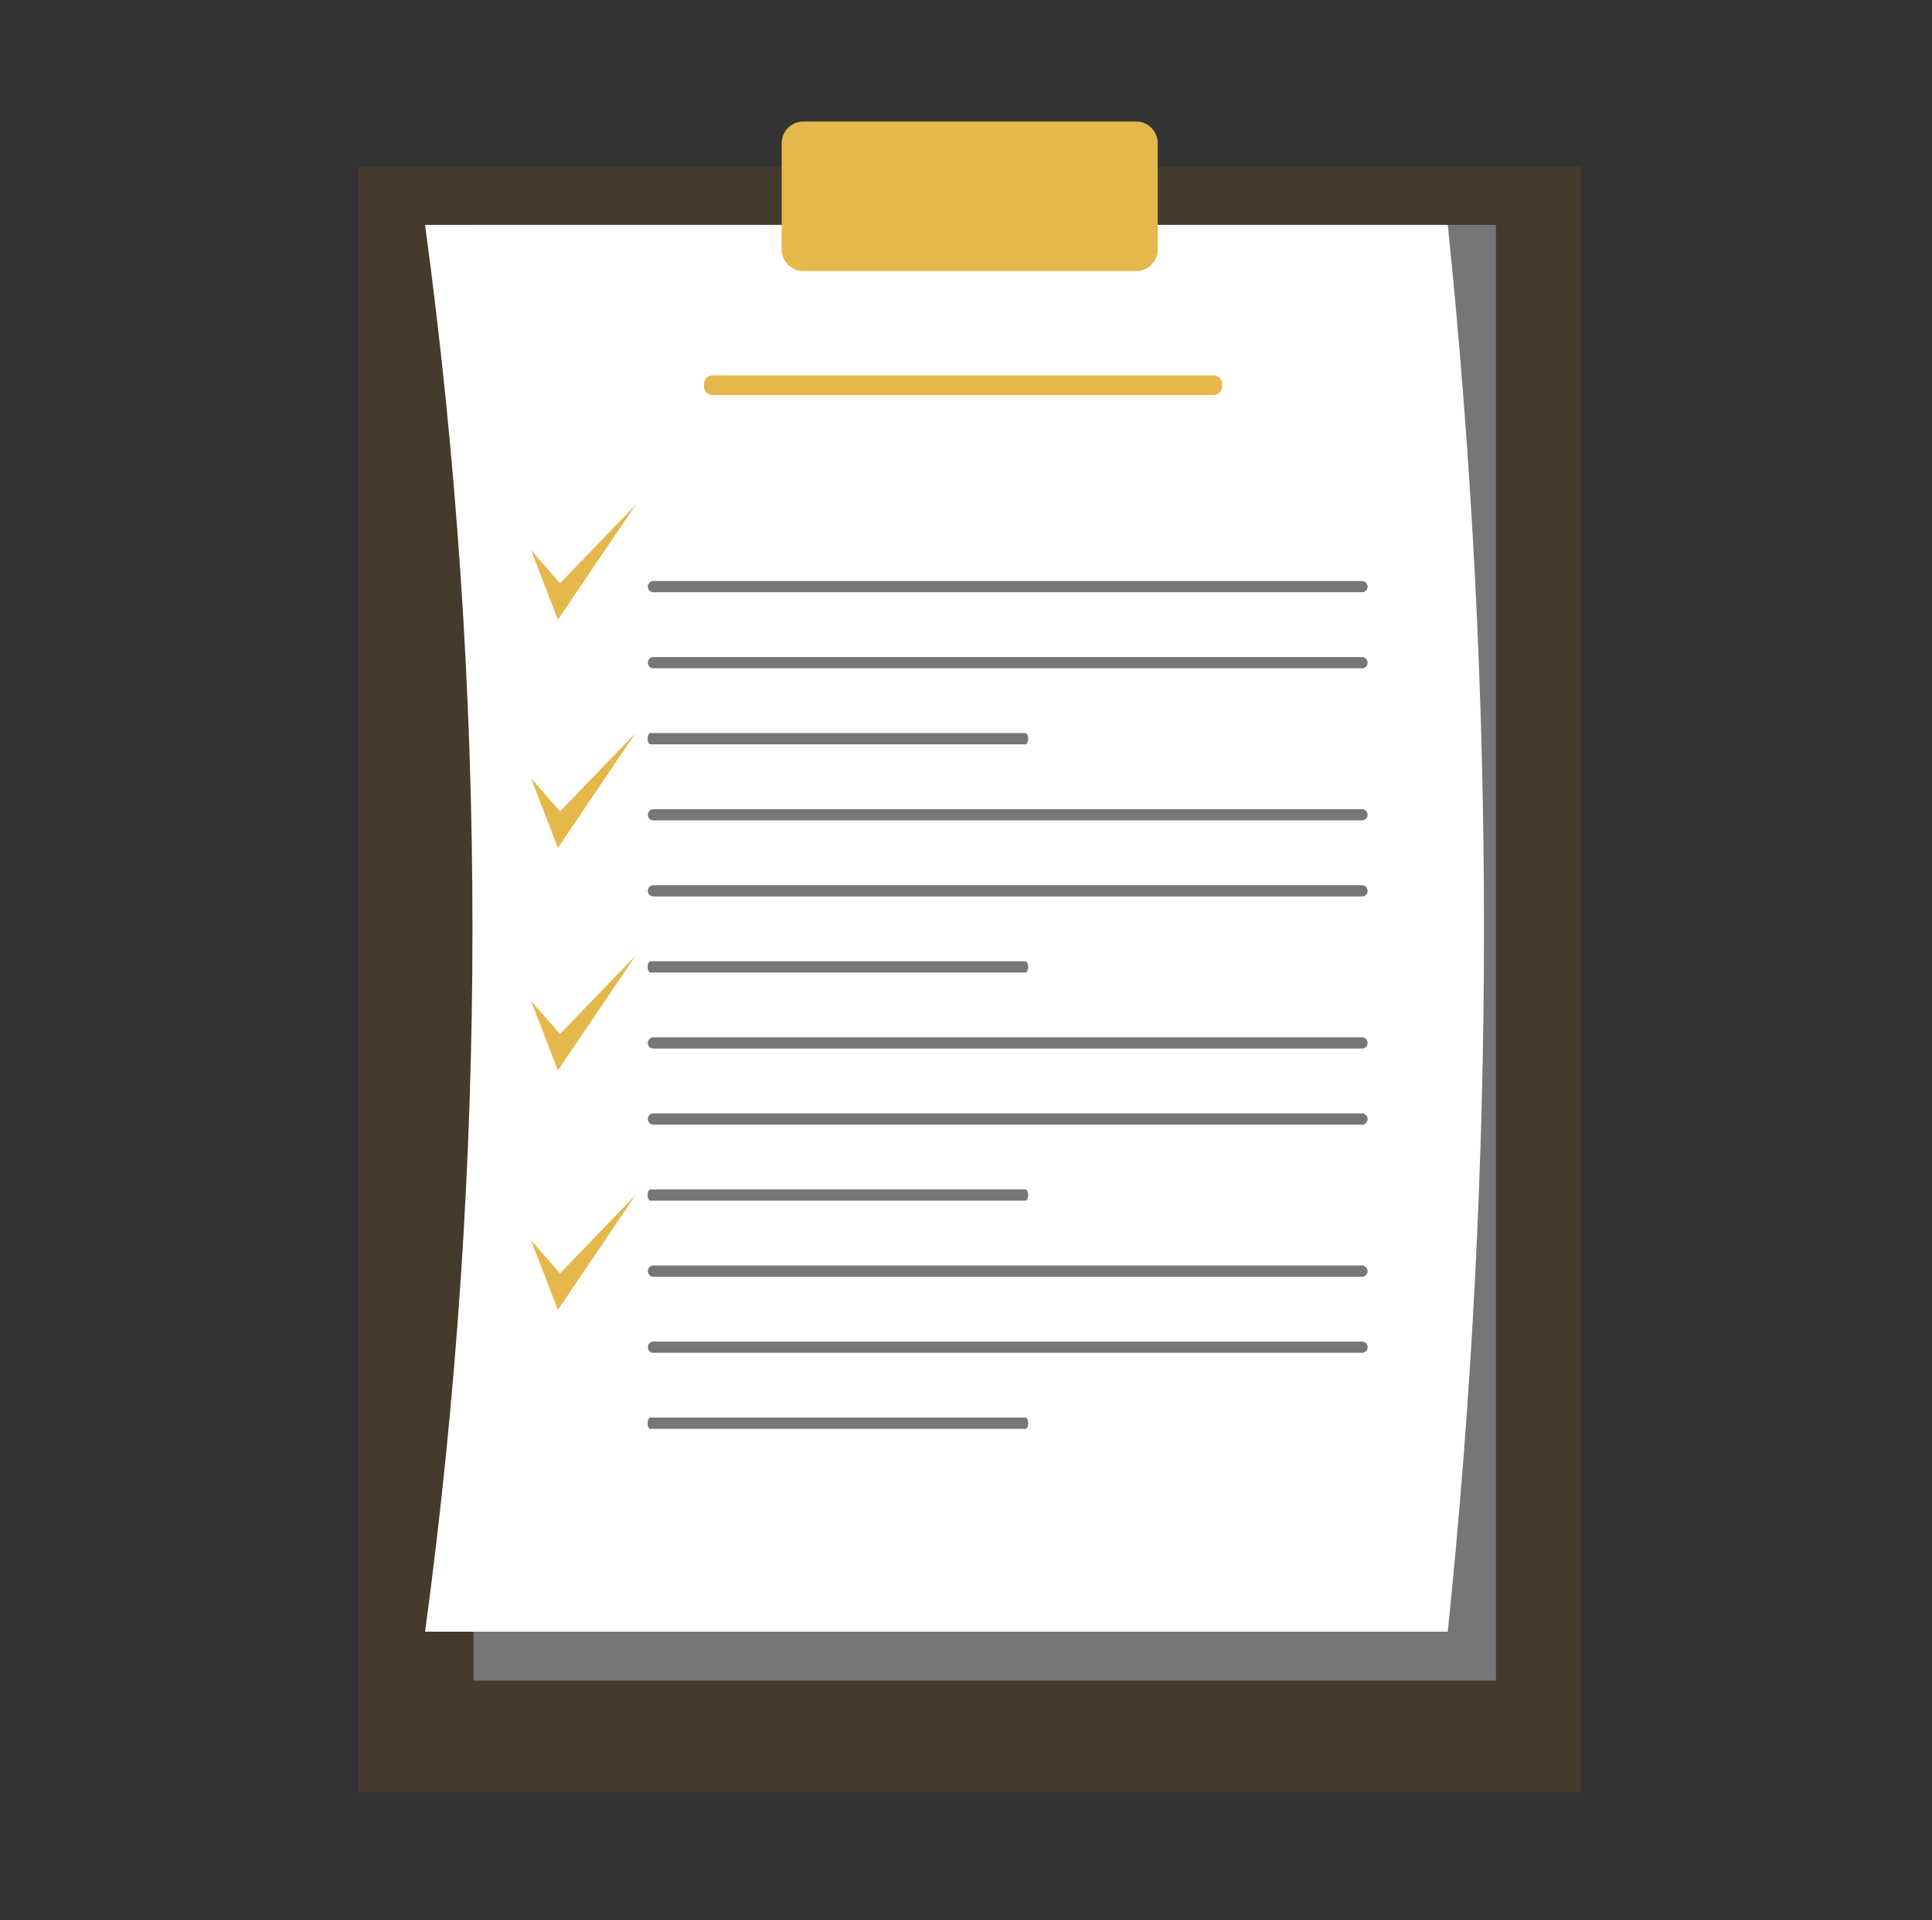 <svg width="159" height="158" viewBox="0 0 159 158" fill="none" xmlns="http://www.w3.org/2000/svg">
<rect x="0" y="0" width="159" height="158" fill="#333333" stroke="none"/>
<path d="M29.5 13.709H130.114V147.472H29.5V13.709Z" fill="#453B2C"/>
<path d="M38.973 18.505H123.111V138.282H38.973V18.505Z" fill="#767676"/>
<path d="M119.15 134.261H34.984C40.183 95.851 40.183 56.915 34.984 18.505H119.15C123.123 56.988 123.123 95.778 119.15 134.261Z" fill="white"/>
<path d="M93.502 10H66.108C65.128 10 64.334 10.794 64.334 11.774V20.532C64.334 21.512 65.128 22.307 66.108 22.307H93.502C94.482 22.307 95.277 21.512 95.277 20.532V11.774C95.277 10.794 94.482 10 93.502 10Z" fill="#E4B84B"/>
<path d="M99.86 30.883H58.651C58.254 30.883 57.932 31.204 57.932 31.602V31.787C57.932 32.184 58.254 32.506 58.651 32.506H99.86C100.257 32.506 100.579 32.184 100.579 31.787V31.602C100.579 31.204 100.257 30.883 99.86 30.883Z" fill="#E4B84B"/>
<path d="M53.729 48.732C53.615 48.719 53.511 48.664 53.434 48.579C53.358 48.493 53.316 48.383 53.316 48.269C53.316 48.154 53.358 48.044 53.434 47.959C53.511 47.873 53.615 47.819 53.729 47.806H112.139C112.253 47.819 112.358 47.873 112.434 47.959C112.51 48.044 112.552 48.154 112.552 48.269C112.552 48.383 112.51 48.493 112.434 48.579C112.358 48.664 112.253 48.719 112.139 48.732H53.729Z" fill="#767676"/>
<path d="M53.729 54.99C53.615 54.977 53.511 54.922 53.434 54.837C53.358 54.752 53.316 54.641 53.316 54.527C53.316 54.413 53.358 54.302 53.434 54.217C53.511 54.132 53.615 54.077 53.729 54.064H112.139C112.253 54.077 112.358 54.132 112.434 54.217C112.51 54.302 112.552 54.413 112.552 54.527C112.552 54.641 112.51 54.752 112.434 54.837C112.358 54.922 112.253 54.977 112.139 54.99H53.729Z" fill="#767676"/>
<path d="M53.528 61.248C53.402 61.248 53.297 61.041 53.297 60.785C53.297 60.529 53.402 60.319 53.528 60.319H84.388C84.517 60.319 84.619 60.529 84.619 60.785C84.619 61.041 84.517 61.248 84.388 61.248H53.528Z" fill="#767676"/>
<path d="M53.729 67.506C53.615 67.493 53.511 67.439 53.434 67.353C53.358 67.268 53.316 67.158 53.316 67.043C53.316 66.929 53.358 66.819 53.434 66.734C53.511 66.648 53.615 66.594 53.729 66.581H112.139C112.253 66.594 112.358 66.648 112.434 66.734C112.51 66.819 112.552 66.929 112.552 67.043C112.552 67.158 112.51 67.268 112.434 67.353C112.358 67.439 112.253 67.493 112.139 67.506H53.729Z" fill="#767676"/>
<path d="M53.729 73.765C53.615 73.751 53.511 73.697 53.434 73.612C53.358 73.526 53.316 73.416 53.316 73.302C53.316 73.187 53.358 73.077 53.434 72.992C53.511 72.906 53.615 72.852 53.729 72.839H112.139C112.253 72.852 112.358 72.906 112.434 72.992C112.51 73.077 112.552 73.187 112.552 73.302C112.552 73.416 112.51 73.526 112.434 73.612C112.358 73.697 112.253 73.751 112.139 73.765H53.729Z" fill="#767676"/>
<path d="M53.528 80.023C53.402 80.023 53.297 79.813 53.297 79.56C53.297 79.307 53.402 79.094 53.528 79.094H84.388C84.517 79.094 84.619 79.304 84.619 79.56C84.619 79.816 84.517 80.023 84.388 80.023H53.528Z" fill="#767676"/>
<path d="M53.729 86.281C53.615 86.268 53.511 86.214 53.434 86.128C53.358 86.043 53.316 85.933 53.316 85.818C53.316 85.704 53.358 85.594 53.434 85.508C53.511 85.423 53.615 85.369 53.729 85.356H112.139C112.253 85.369 112.358 85.423 112.434 85.508C112.51 85.594 112.552 85.704 112.552 85.818C112.552 85.933 112.51 86.043 112.434 86.128C112.358 86.214 112.253 86.268 112.139 86.281H53.729Z" fill="#767676"/>
<path d="M53.729 92.54C53.615 92.526 53.511 92.472 53.434 92.387C53.358 92.301 53.316 92.191 53.316 92.077C53.316 91.962 53.358 91.852 53.434 91.767C53.511 91.681 53.615 91.627 53.729 91.614H112.139C112.253 91.627 112.358 91.681 112.434 91.767C112.51 91.852 112.552 91.962 112.552 92.077C112.552 92.191 112.51 92.301 112.434 92.387C112.358 92.472 112.253 92.526 112.139 92.54H53.729Z" fill="#767676"/>
<path d="M53.528 98.795C53.402 98.795 53.297 98.585 53.297 98.332C53.297 98.079 53.402 97.866 53.528 97.866H84.388C84.517 97.866 84.619 98.076 84.619 98.332C84.619 98.588 84.517 98.795 84.388 98.795H53.528Z" fill="#767676"/>
<path d="M53.729 105.056C53.615 105.043 53.511 104.989 53.434 104.903C53.358 104.818 53.316 104.708 53.316 104.593C53.316 104.479 53.358 104.369 53.434 104.283C53.511 104.198 53.615 104.144 53.729 104.13H112.139C112.253 104.144 112.358 104.198 112.434 104.283C112.51 104.369 112.552 104.479 112.552 104.593C112.552 104.708 112.51 104.818 112.434 104.903C112.358 104.989 112.253 105.043 112.139 105.056H53.729Z" fill="#767676"/>
<path d="M53.729 111.314C53.615 111.301 53.511 111.247 53.434 111.162C53.358 111.076 53.316 110.966 53.316 110.852C53.316 110.737 53.358 110.627 53.434 110.542C53.511 110.456 53.615 110.402 53.729 110.389H112.139C112.253 110.402 112.358 110.456 112.434 110.542C112.51 110.627 112.552 110.737 112.552 110.852C112.552 110.966 112.51 111.076 112.434 111.162C112.358 111.247 112.253 111.301 112.139 111.314H53.729Z" fill="#767676"/>
<path d="M53.528 117.573C53.402 117.573 53.297 117.363 53.297 117.107C53.297 116.851 53.402 116.644 53.528 116.644H84.388C84.517 116.644 84.619 116.854 84.619 117.107C84.619 117.36 84.517 117.573 84.388 117.573H53.528Z" fill="#767676"/>
<path d="M43.699 45.254L45.915 50.991L52.303 41.548L46.088 47.994L43.699 45.254Z" fill="#E4B84B"/>
<path d="M43.699 64.029L45.915 69.765L52.303 60.319C50.233 62.469 48.161 64.618 46.088 66.766L43.699 64.029Z" fill="#E4B84B"/>
<path d="M43.699 82.341L45.915 88.077L52.303 78.631C50.233 80.779 48.161 82.928 46.088 85.078L43.699 82.341Z" fill="#E4B84B"/>
<path d="M43.699 102.041L45.915 107.778L52.303 98.335L46.088 104.781L43.699 102.041Z" fill="#E4B84B"/>
</svg>
